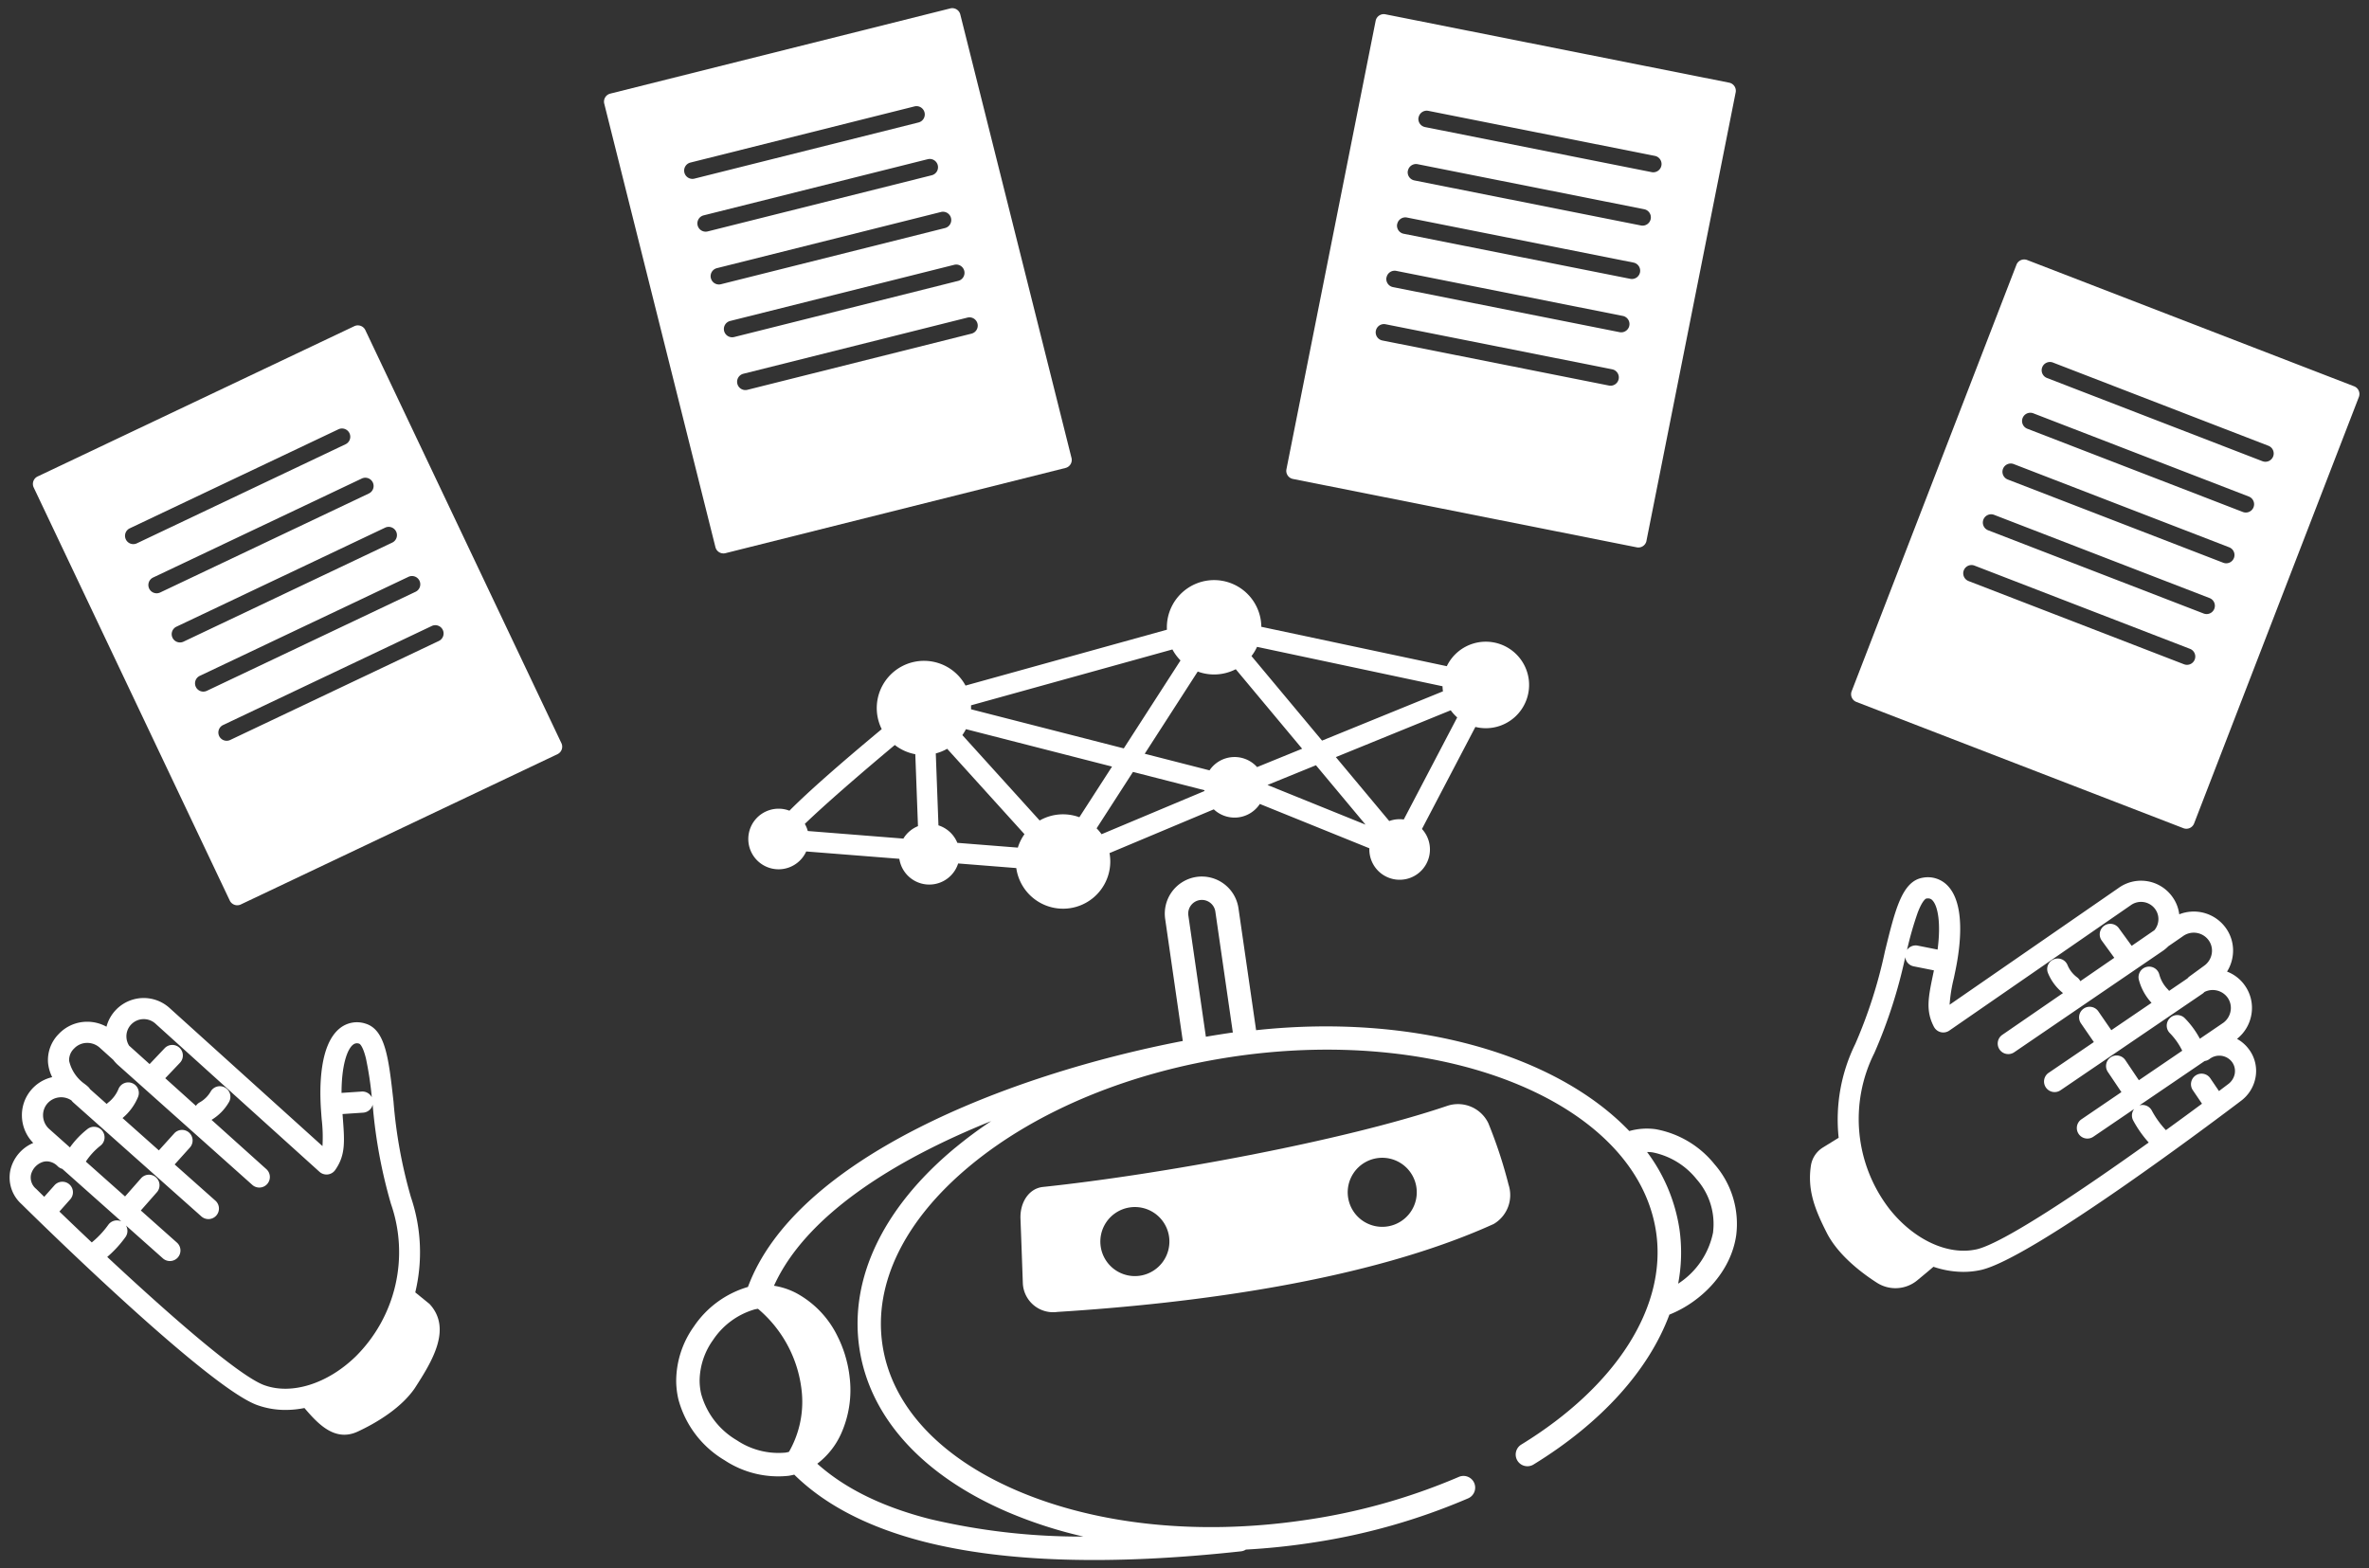 <svg xmlns="http://www.w3.org/2000/svg" xmlns:xlink="http://www.w3.org/1999/xlink" width="290" height="192" viewBox="0 0 290 192">
  <rect x="0" y="0" width="290" height="192" fill="#333333" stroke="none"/>
  <defs>
    <clipPath id="clip-path">
      <rect id="長方形_165" data-name="長方形 165" width="287.659" height="190" fill="#fff"/>
    </clipPath>
  </defs>
  <g id="img_point" transform="translate(-5829 -680)">
    <rect id="長方形_177" data-name="長方形 177" width="290" height="192" transform="translate(5829 680)" fill="#fff" opacity="0"/>
    <g id="グループ_206" data-name="グループ 206" transform="translate(5830.171 681)">
      <g id="グループ_192" data-name="グループ 192" clip-path="url(#clip-path)">
        <path id="パス_727" data-name="パス 727" d="M75.969,204.5l-24-50.572a1.013,1.013,0,0,0-1.35-.481l-38.766,18.4a1.013,1.013,0,0,0-.481,1.35l24,50.572a1.013,1.013,0,0,0,1.35.481l38.766-18.4a1.013,1.013,0,0,0,.481-1.35m-53.32-24.953a1.013,1.013,0,0,1,.481-1.35l25.547-12.125a1.013,1.013,0,1,1,.869,1.831L24,180.033a1.013,1.013,0,0,1-1.35-.481m2.857,6.019a1.013,1.013,0,0,1,.481-1.35L51.533,172.1a1.013,1.013,0,1,1,.869,1.831L26.855,186.052a1.013,1.013,0,0,1-1.35-.481m2.857,6.019a1.013,1.013,0,0,1,.481-1.35L54.39,178.116a1.013,1.013,0,1,1,.869,1.831L29.712,192.072a1.013,1.013,0,0,1-1.35-.481m2.857,6.02a1.013,1.013,0,0,1,.481-1.35l25.547-12.125a1.013,1.013,0,1,1,.869,1.831L32.569,198.091a1.013,1.013,0,0,1-1.35-.481m29.754-5.625L35.426,204.111a1.013,1.013,0,0,1-.869-1.831L60.1,190.155a1.013,1.013,0,0,1,.869,1.831" transform="translate(-8.417 -114.511)" fill="#fff"/>
        <path id="パス_728" data-name="パス 728" d="M344.514,55.065,330.9.767A1.013,1.013,0,0,0,329.675.03L288.052,10.463a1.013,1.013,0,0,0-.736,1.229l13.61,54.3a1.014,1.014,0,0,0,1.229.736l41.623-10.433a1.013,1.013,0,0,0,.737-1.229M297.128,20.133a1.013,1.013,0,0,1,.736-1.229l27.43-6.876a1.013,1.013,0,0,1,.493,1.966l-27.43,6.876a1.013,1.013,0,0,1-1.229-.736m1.62,6.463a1.013,1.013,0,0,1,.736-1.229l27.43-6.876a1.013,1.013,0,0,1,.493,1.966l-27.43,6.876a1.013,1.013,0,0,1-1.229-.736m1.62,6.463a1.013,1.013,0,0,1,.736-1.229l27.43-6.876a1.013,1.013,0,0,1,.493,1.966L301.6,33.8a1.013,1.013,0,0,1-1.229-.736m1.62,6.463a1.013,1.013,0,0,1,.736-1.229l27.43-6.876a1.013,1.013,0,0,1,.493,1.966l-27.43,6.876a1.013,1.013,0,0,1-1.229-.737m30.279.324-27.43,6.876a1.013,1.013,0,0,1-.493-1.966l27.43-6.876a1.013,1.013,0,0,1,.493,1.966" transform="translate(-214.518 0)" fill="#fff"/>
        <path id="パス_729" data-name="パス 729" d="M661.12,67.362l10.92-54.9a1.013,1.013,0,0,0-.8-1.191L629.159,2.9a1.013,1.013,0,0,0-1.191.8l-10.92,54.9a1.013,1.013,0,0,0,.8,1.191l42.086,8.371a1.013,1.013,0,0,0,1.191-.8M633.227,15.52a1.013,1.013,0,0,1,1.191-.8l27.735,5.517a1.013,1.013,0,1,1-.4,1.987l-27.735-5.516a1.013,1.013,0,0,1-.8-1.191m-1.3,6.535a1.013,1.013,0,0,1,1.192-.8l27.735,5.516a1.013,1.013,0,1,1-.4,1.987l-27.735-5.516a1.013,1.013,0,0,1-.8-1.191m-1.3,6.535a1.013,1.013,0,0,1,1.191-.8l27.735,5.517a1.013,1.013,0,0,1-.4,1.987l-27.735-5.517a1.013,1.013,0,0,1-.8-1.191m-1.3,6.535a1.013,1.013,0,0,1,1.191-.8l27.735,5.517a1.013,1.013,0,0,1-.4,1.987l-27.735-5.517a1.013,1.013,0,0,1-.8-1.191m27.231,13.243-27.735-5.516a1.013,1.013,0,0,1,.4-1.987l27.735,5.516a1.013,1.013,0,0,1-.4,1.987" transform="translate(-460.74 -2.149)" fill="#fff"/>
        <path id="パス_730" data-name="パス 730" d="M932,190.525l20.172-52.218a1.013,1.013,0,0,0-.58-1.31l-40.028-15.462a1.013,1.013,0,0,0-1.31.58l-20.172,52.218a1.014,1.014,0,0,0,.58,1.31L930.692,191.1a1.013,1.013,0,0,0,1.31-.58M913.41,134.668a1.013,1.013,0,0,1,1.31-.58l26.378,10.19a1.013,1.013,0,0,1-.73,1.89l-26.378-10.19a1.013,1.013,0,0,1-.58-1.31m-2.4,6.216a1.014,1.014,0,0,1,1.31-.58l26.379,10.19a1.013,1.013,0,0,1-.73,1.89l-26.379-10.19a1.014,1.014,0,0,1-.58-1.31m-2.4,6.215a1.013,1.013,0,0,1,1.31-.58l26.378,10.19a1.013,1.013,0,0,1-.73,1.89l-26.379-10.19a1.013,1.013,0,0,1-.58-1.31m-2.4,6.216a1.013,1.013,0,0,1,1.31-.58l26.378,10.19a1.013,1.013,0,1,1-.73,1.89l-26.378-10.19a1.013,1.013,0,0,1-.58-1.31m24.558,17.716-26.378-10.19a1.013,1.013,0,0,1,.73-1.89l26.379,10.19a1.013,1.013,0,0,1-.73,1.89" transform="translate(-664.583 -90.7)" fill="#fff"/>
        <path id="パス_731" data-name="パス 731" d="M452.536,288.465a5.3,5.3,0,0,0-10.012-1.491l-22.706-4.823a5.848,5.848,0,0,0-.067-.824,5.782,5.782,0,0,0-11.488,1.179l-24.654,6.841a5.782,5.782,0,0,0-10.259,5.333q-7.886,6.554-11.3,9.987a3.709,3.709,0,1,0,2.056,4.991l11.4.9v0a3.708,3.708,0,0,0,7.2.568l7.117.564c0,.025.006.05.01.074a5.781,5.781,0,1,0,11.428-1.76c-.008-.049-.017-.1-.026-.146L414,304.5a3.7,3.7,0,0,0,5.636-.659l13.409,5.428a3.709,3.709,0,1,0,6.437-2.365l6.54-12.493a5.3,5.3,0,0,0,6.514-5.951M419.3,299.327a3.7,3.7,0,0,0-5.824.4l-7.932-2.032,6.489-10.065a5.782,5.782,0,0,0,4.656-.286l8.126,9.736Zm7.205-.226,6.071,7.273-12-4.857Zm-43.9,9.5a3.711,3.711,0,0,0-2.31-2.139l-.327-8.809a5.739,5.739,0,0,0,1.393-.567l9.463,10.457a5.8,5.8,0,0,0-.812,1.644ZM364.3,307.154a3.675,3.675,0,0,0-.364-.872c2.387-2.3,6.561-5.937,11.015-9.659a5.785,5.785,0,0,0,2.509,1.128l.327,8.809A3.7,3.7,0,0,0,376,308.082Zm33.244-1.687a5.782,5.782,0,0,0-4.86.4l-9.463-10.457a5.778,5.778,0,0,0,.438-.726l17.885,4.581Zm-13.261-13.218c.005-.16,0-.321,0-.484l24.653-6.841a5.763,5.763,0,0,0,.99,1.344l-6.944,10.769Zm34.331-6.515a5.821,5.821,0,0,0,.68-1.127L442,289.43a5.36,5.36,0,0,0,.053.622l-14.8,6.033Zm-18.961,21.095,4.455-6.91,8.743,2.239c0,.034.006.068.01.1l-12.6,5.289a5.8,5.8,0,0,0-.605-.721m37.6-1.083a3.683,3.683,0,0,0-1.78.19l-6.534-7.828,14.063-5.732a5.305,5.305,0,0,0,.792.874Z" transform="translate(-266.585 -206.408)" fill="#fff"/>
        <path id="パス_732" data-name="パス 732" d="M923.886,441.215a4.491,4.491,0,0,0-1.475-1.3,4.835,4.835,0,0,0,1.774-3.055,4.744,4.744,0,0,0-.849-3.532l-.022-.031a4.727,4.727,0,0,0-2.123-1.62,4.836,4.836,0,0,0,.681-1.833,4.734,4.734,0,0,0-.852-3.539l-.02-.027a4.833,4.833,0,0,0-5.66-1.613,4.58,4.58,0,0,0-.856-2.161l-.024-.034a4.707,4.707,0,0,0-6.542-1.036l-20.689,14.3a18.788,18.788,0,0,1,.524-3.273c.068-.328.141-.678.217-1.051.579-2.845,1.221-7.961-.981-10.252a3.342,3.342,0,0,0-3.033-.977c-2.533.414-3.373,3.839-4.646,9.024a58.873,58.873,0,0,1-3.63,11.336,21,21,0,0,0-2.032,11.483l-1.91,1.179a3.175,3.175,0,0,0-1.485,2.211c-.447,2.956.432,5.28,1.934,8.239,1.261,2.485,3.832,4.645,6.179,6.142a4.193,4.193,0,0,0,4.926-.335c.9-.746,1.374-1.135,1.959-1.642a11.411,11.411,0,0,0,3.656.624,9.963,9.963,0,0,0,2.139-.229c6.234-1.366,29.206-18.7,31.785-20.659a4.616,4.616,0,0,0,1.866-3.032,4.421,4.421,0,0,0-.811-3.311m-40.544-16.8c.616-1.591,1.029-1.676,1.031-1.676a1.3,1.3,0,0,1,.208-.018.694.694,0,0,1,.546.235c.668.7,1.056,2.785.631,6.03l-2.429-.484a1.292,1.292,0,0,0-1.313.53,41.176,41.176,0,0,1,1.325-4.618m7.15,41.279c-3.467.761-7.632-1.172-10.609-4.925a18.005,18.005,0,0,1-1.869-19.108,61.346,61.346,0,0,0,3.786-11.743,1.288,1.288,0,0,0,1.025,1.119l2.484.495c-.029.139-.057.277-.085.409-.608,2.92-.943,4.529.088,6.5a1.292,1.292,0,0,0,1.88.465L909.4,423.555l.027-.019a2.139,2.139,0,0,1,2.935.447l.025.034a2.073,2.073,0,0,1,.378,1.555,2.129,2.129,0,0,1-.468,1.039l-2.778,1.912-1.575-2.164a1.292,1.292,0,0,0-2.09,1.521l1.535,2.109-4.16,2.863a1.275,1.275,0,0,0-.391-.472,3.54,3.54,0,0,1-1.173-1.5,1.292,1.292,0,0,0-2.392.979,6.072,6.072,0,0,0,1.838,2.447l-7.431,5.114a1.292,1.292,0,0,0,1.461,2.132L913.39,429.1l.032-.023a4.848,4.848,0,0,0,.58-.5l1.736-1.195.029-.021a2.254,2.254,0,0,1,3.137.433l.019.026a2.178,2.178,0,0,1,.4,1.633,2.27,2.27,0,0,1-.914,1.492l-1.82,1.329a1.28,1.28,0,0,0-.238.233l-2.255,1.534a1.3,1.3,0,0,0-.151-.187,4.069,4.069,0,0,1-1.045-1.823,1.292,1.292,0,0,0-2.5.662,6.656,6.656,0,0,0,1.548,2.809l-4.927,3.352c-.009-.014-.014-.029-.024-.043l-1.561-2.267a1.292,1.292,0,1,0-2.129,1.466l1.561,2.267c.007.009.014.017.021.027l-5.479,3.728a1.293,1.293,0,1,0,1.412,2.165l17.374-11.82a1.274,1.274,0,0,0,.223-.2,2.248,2.248,0,0,1,2.8.633l.018.025a2.175,2.175,0,0,1,.395,1.63,2.268,2.268,0,0,1-.9,1.482l-2.867,1.95a10.826,10.826,0,0,0-1.843-2.511,1.292,1.292,0,0,0-1.842,1.813,8.26,8.26,0,0,1,1.527,2.166l-5.31,3.613-1.653-2.459a1.292,1.292,0,1,0-2.145,1.442l1.661,2.471-4.891,3.328a1.292,1.292,0,1,0,1.454,2.137l5.01-3.408a1.293,1.293,0,0,0-.13,1.415,13.772,13.772,0,0,0,1.9,2.7c-8.121,5.81-17.864,12.376-21.109,13.087m31.651-21.562a2.067,2.067,0,0,1-.855,1.355c-.334.254-.7.528-1.086.82l-1.061-1.563A1.292,1.292,0,0,0,917,446.194l1.126,1.658c-1.327.985-2.824,2.083-4.419,3.237a11.193,11.193,0,0,1-1.726-2.4,1.292,1.292,0,0,0-1.521-.625l7.994-5.439a1.291,1.291,0,0,0,.584-.237,1.951,1.951,0,0,1,2.761.356,1.853,1.853,0,0,1,.341,1.387" transform="translate(-649.74 -313.719)" fill="#fff"/>
        <path id="パス_733" data-name="パス 733" d="M51.406,515.936l-1.742-1.416a21,21,0,0,0-.53-11.65A58.846,58.846,0,0,1,47,491.16c-.591-5.305-.982-8.81-3.441-9.549a3.341,3.341,0,0,0-3.133.577c-2.48,1.987-2.5,7.142-2.3,10.039.027.38.054.736.079,1.07a18.782,18.782,0,0,1,.1,3.313L19.64,479.751a4.714,4.714,0,0,0-7.777,2.242,4.852,4.852,0,0,0-2.446-.606,4.761,4.761,0,0,0-3.4,1.5,4.531,4.531,0,0,0-1.31,3.484,5.018,5.018,0,0,0,.512,1.8,4.771,4.771,0,0,0-3.707,4.771A4.833,4.833,0,0,0,2.9,496.227,4.773,4.773,0,0,0,.121,499.46a4.361,4.361,0,0,0,1.336,4.246C3.778,506,24.314,526.16,30.319,528.321a10.227,10.227,0,0,0,3.478.593,11.884,11.884,0,0,0,2.3-.234c1.72,2.022,3.787,4.2,6.594,2.851,2.52-1.18,5.349-2.989,6.921-5.29,2.05-3.186,4.617-7.246,1.8-10.3M42.044,484.2a.75.75,0,0,1,.775-.119s.4.139.807,1.8a41.21,41.21,0,0,1,.716,4.751,1.292,1.292,0,0,0-1.233-.7l-2.471.165c0-3.273.654-5.3,1.406-5.9M2.634,500.068a2.192,2.192,0,0,1,1.45-1.52,1.709,1.709,0,0,1,.481-.071,1.931,1.931,0,0,1,1.336.609,1.287,1.287,0,0,0,.55.312l7.224,6.427a1.292,1.292,0,0,0-1.589.423,11.194,11.194,0,0,1-2.022,2.157c-1.432-1.351-2.773-2.633-3.963-3.781l1.331-1.5A1.292,1.292,0,1,0,5.5,501.408L4.243,502.82c-.353-.345-.684-.67-.988-.97a1.787,1.787,0,0,1-.622-1.782m28.561,25.821C28.07,524.764,19.262,517,11.956,510.181a13.762,13.762,0,0,0,2.232-2.432,1.291,1.291,0,0,0,.054-1.419l4.527,4.028a1.292,1.292,0,0,0,1.718-1.931l-4.419-3.932,1.967-2.235a1.292,1.292,0,0,0-1.94-1.708l-1.958,2.225-4.8-4.269a8.262,8.262,0,0,1,1.795-1.951,1.292,1.292,0,1,0-1.592-2.036,10.829,10.829,0,0,0-2.152,2.252L4.8,494.467a2.27,2.27,0,0,1-.7-1.586,2.178,2.178,0,0,1,.606-1.569,2.244,2.244,0,0,1,2.874-.289,1.274,1.274,0,0,0,.2.228l15.7,13.969a1.292,1.292,0,0,0,.859.327l.075,0a1.292,1.292,0,0,0,.89-.431,1.307,1.307,0,0,0,.194-.288,1.293,1.293,0,0,0-.341-1.572l-4.949-4.4c.008-.009.018-.014.026-.023l1.841-2.046a1.292,1.292,0,1,0-1.921-1.729L18.309,497.1c-.011.012-.018.027-.029.04l-4.452-3.962a6.657,6.657,0,0,0,1.9-2.585,1.292,1.292,0,0,0-2.392-.979,4.069,4.069,0,0,1-1.271,1.673,1.276,1.276,0,0,0-.175.166l-2.038-1.814a1.277,1.277,0,0,0-.213-.268,4.908,4.908,0,0,0-.469-.387,4.759,4.759,0,0,1-1.88-2.818,1.96,1.96,0,0,1,.618-1.509,2.187,2.187,0,0,1,1.559-.681,2.288,2.288,0,0,1,1.626.636l.027.025,1.567,1.41a4.86,4.86,0,0,0,.511.568l.03.027,16.482,14.715a1.292,1.292,0,0,0,1.725-1.925L24.724,493.4a6.068,6.068,0,0,0,2.14-2.189,1.292,1.292,0,1,0-2.245-1.28,3.54,3.54,0,0,1-1.357,1.333,1.281,1.281,0,0,0-.448.417L19.059,488.3l1.8-1.893a1.292,1.292,0,1,0-1.875-1.779l-1.842,1.942-2.508-2.256a2.134,2.134,0,0,1-.33-1.091,2.078,2.078,0,0,1,.581-1.5,2.131,2.131,0,0,1,2.991-.089l.025.023,20.036,18.1a1.292,1.292,0,0,0,1.925-.218c1.278-1.824,1.154-3.463.929-6.437l-.031-.416,2.527-.169a1.288,1.288,0,0,0,1.162-.977,61.334,61.334,0,0,0,2.235,12.134,18,18,0,0,1-4.326,18.705c-3.438,3.336-7.817,4.714-11.158,3.511" transform="translate(0 -357.287)" fill="#fff"/>
        <path id="パス_734" data-name="パス 734" d="M545.842,532.125a4.123,4.123,0,0,0-5.005-2.15c-12.786,4.34-35.288,8.441-49.547,9.942-1.7.189-2.809,1.9-2.728,3.9q.15,3.948.288,7.9a3.712,3.712,0,0,0,4.224,3.5c16.391-1.029,37.9-3.738,53.406-10.763a4.1,4.1,0,0,0,1.835-4.8,56.847,56.847,0,0,0-2.473-7.527M503.324,550.76a4.227,4.227,0,1,1,3.4-4.917,4.232,4.232,0,0,1-3.4,4.917m30.281-6.031a4.227,4.227,0,1,1,3.4-4.917,4.232,4.232,0,0,1-3.4,4.917" transform="translate(-364.811 -395.589)" fill="#fff"/>
        <path id="パス_735" data-name="パス 735" d="M449.3,454.975a11.986,11.986,0,0,0-7.178-4.288,7.866,7.866,0,0,0-3.253.222c-8.951-9.355-26.377-14.436-45.685-12.348l-2.159-14.929a4.533,4.533,0,0,0-5.175-3.832h0a4.546,4.546,0,0,0-3.8,5.127l2.159,14.954c-21.4,4.122-47.382,14.34-53.231,30.115a12.053,12.053,0,0,0-6.623,4.851,11.526,11.526,0,0,0-2.161,6.636,10.2,10.2,0,0,0,.265,2.258,12.373,12.373,0,0,0,5.653,7.471,11.913,11.913,0,0,0,7.828,1.909c.191-.03.38-.066.566-.109.047-.011.092-.025.138-.036q5.666,5.582,15.867,8.208c9.864,2.524,22.924,2.922,38.816,1.182l.063-.008a1.423,1.423,0,0,0,.546-.206c2.433-.132,4.892-.375,7.362-.733q.413-.059.823-.123a77.358,77.358,0,0,0,18.981-5.4,1.432,1.432,0,1,0-1.138-2.627,74.922,74.922,0,0,1-19.076,5.311c-12.766,1.85-25.188.553-34.977-3.65-9.552-4.1-15.4-10.467-16.479-17.926s2.733-15.215,10.736-21.848c8.2-6.8,19.753-11.549,32.524-13.4,26.112-3.766,49.2,5.918,51.466,21.585,1.306,9.105-4.867,18.808-16.514,25.955a1.432,1.432,0,1,0,1.5,2.441c8.375-5.14,14.127-11.6,16.633-18.353,3.891-1.547,7.528-5.186,8.178-9.719a11.092,11.092,0,0,0-2.657-8.692M384.89,424.518a1.674,1.674,0,0,1,1.4-1.888h0a1.669,1.669,0,0,1,1.905,1.411l2.141,14.808-.046,0q-1.6.231-3.255.514Zm-49.4,65.769a9.154,9.154,0,0,1-5.862-1.511,9.5,9.5,0,0,1-4.378-5.689,7.289,7.289,0,0,1-.189-1.653,8.714,8.714,0,0,1,1.649-4.949,9.2,9.2,0,0,1,5.078-3.736q.185-.043.372-.072l.045-.006A15.265,15.265,0,0,1,337.59,483.1,12.311,12.311,0,0,1,336,490.186c-.046.012-.091.026-.138.037-.118.028-.24.05-.364.069l0-.005m20.853-37.333c-8.8,7.294-12.971,15.982-11.743,24.463s7.68,15.638,18.184,20.148a54.579,54.579,0,0,0,9.257,2.994,80.094,80.094,0,0,1-18.818-2.15q-8.7-2.226-13.766-6.769a9.509,9.509,0,0,0,2.923-3.69,13.043,13.043,0,0,0,1.029-6.975v-.006q-.032-.271-.073-.542c0-.013-.005-.027-.007-.04-.056-.355-.124-.711-.207-1.066-.015-.065-.033-.128-.049-.192-.029-.117-.057-.235-.089-.35-.018-.067-.039-.132-.058-.2-.033-.115-.066-.23-.1-.344-.018-.058-.038-.114-.057-.172-.04-.122-.08-.244-.123-.364-.017-.048-.035-.095-.053-.142-.048-.13-.1-.259-.147-.387-.015-.037-.031-.074-.046-.111q-.085-.208-.175-.411l-.035-.077q-.1-.223-.209-.44l-.019-.037a11.9,11.9,0,0,0-5.087-5.349,8.81,8.81,0,0,0-2.716-.895c3.827-8.482,14.445-15.279,26.59-20.16a51.993,51.993,0,0,0-4.4,3.264m92.778,10.307a9.745,9.745,0,0,1-4.286,6.334,20.371,20.371,0,0,0,.16-6.66,20.964,20.964,0,0,0-3.968-9.462,5.031,5.031,0,0,1,.687.049A9.2,9.2,0,0,1,447.1,456.8a8.27,8.27,0,0,1,2.025,6.456" transform="translate(-240.589 -313.428)" fill="#fff"/>
      </g>
    </g>
  </g>
</svg>
